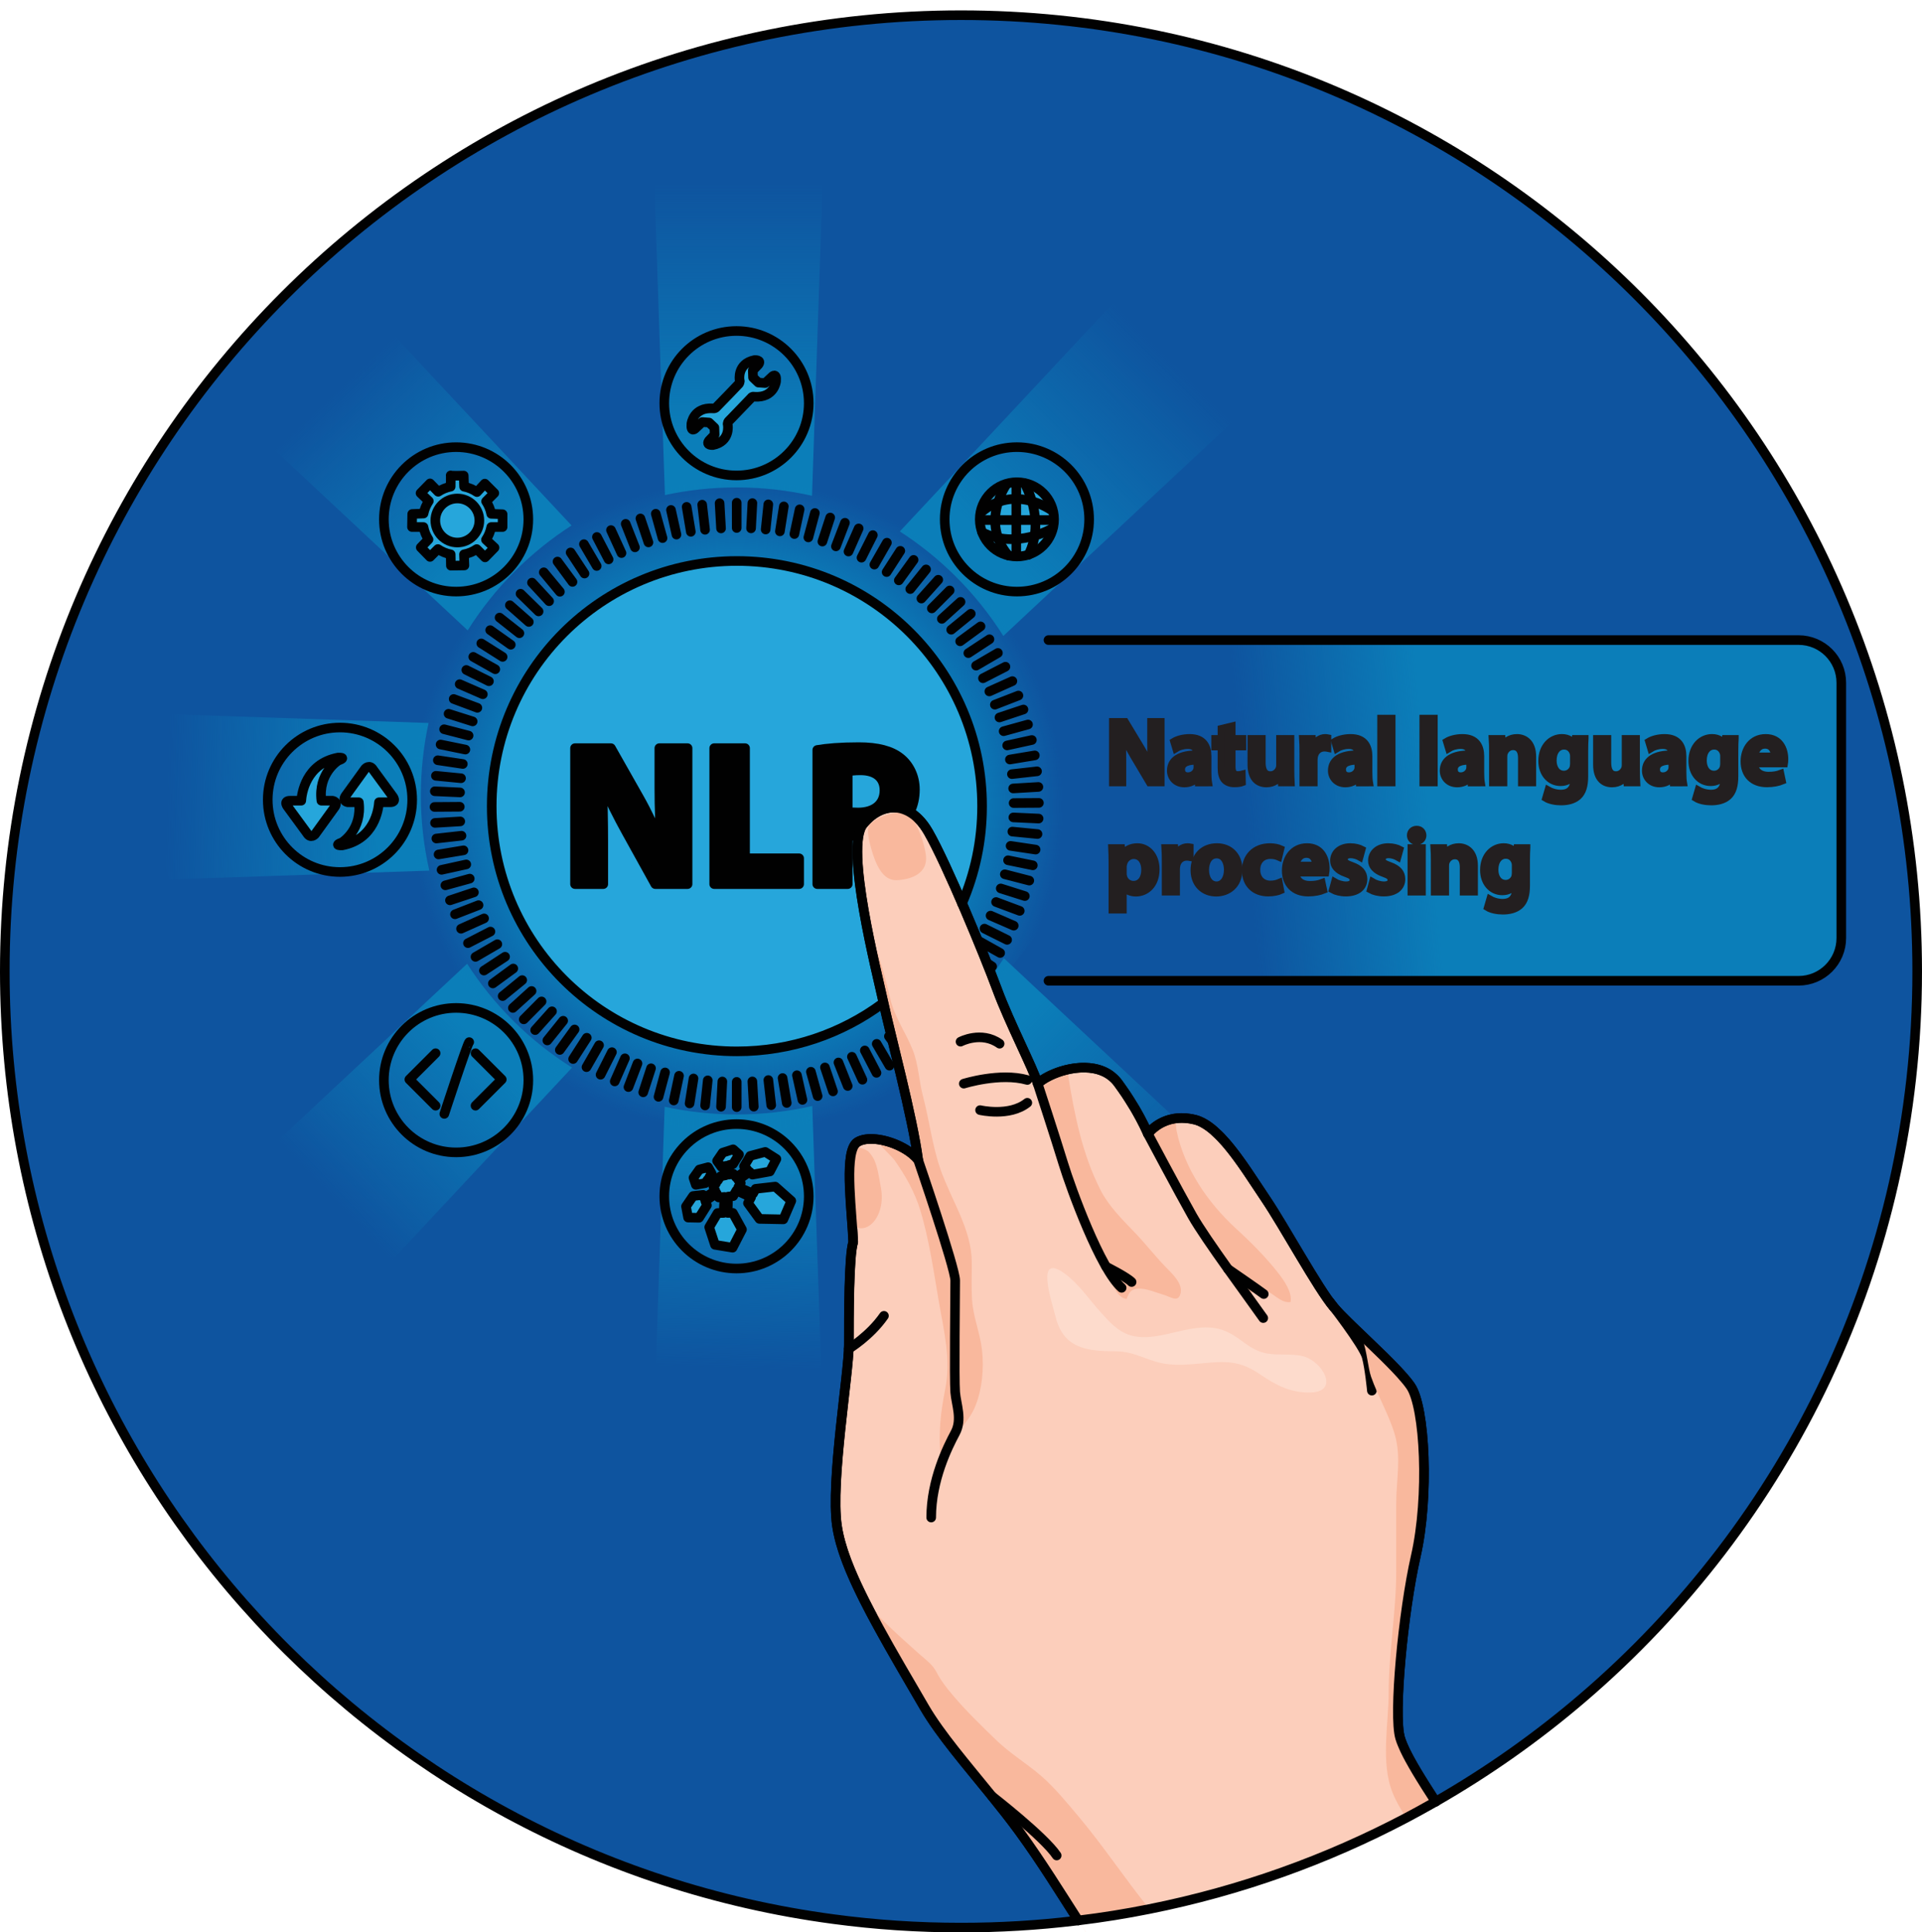 <?xml version="1.0" encoding="utf-8"?>
<!-- Generator: Adobe Illustrator 16.0.0, SVG Export Plug-In . SVG Version: 6.00 Build 0)  -->
<!DOCTYPE svg PUBLIC "-//W3C//DTD SVG 1.1//EN" "http://www.w3.org/Graphics/SVG/1.1/DTD/svg11.dtd">
<svg version="1.1" id="Layer_1" xmlns="http://www.w3.org/2000/svg" xmlns:xlink="http://www.w3.org/1999/xlink" x="0px" y="0px"
	 width="277.308px" height="278.761px" viewBox="0 0 277.308 278.761" enable-background="new 0 0 277.308 278.761"
	 xml:space="preserve">
<g>
	<path fill="#0E549F" d="M277.113,140.102c0,41.963-18.736,79.551-48.305,104.855c-6.554,5.609-13.639,10.615-21.168,14.933
		l-0.01,0.005c-0.121,0.068-0.238,0.138-0.361,0.202c-1.273,0.728-2.563,1.433-3.859,2.121
		c-11.493,6.059-23.943,10.544-37.07,13.164c-3.379,0.679-6.805,1.232-10.263,1.65c-0.003,0.004-0.003,0.004-0.003,0.004
		s0,0-0.006-0.004c-0.152,0.021-0.305,0.043-0.461,0.056c-5.396,0.645-10.887,0.976-16.455,0.976c-6.24,0-12.386-0.414-18.406-1.224
		C53.254,267.85,1.189,210.053,1.189,140.102c0-76.191,61.77-137.961,137.963-137.961C215.344,2.141,277.113,63.91,277.113,140.102z
		"/>
	<linearGradient id="SVGID_1_" gradientUnits="userSpaceOnUse" x1="107.87" y1="160.995" x2="106.859" y2="197.393">
		<stop  offset="0.155" style="stop-color:#0B7EB9"/>
		<stop  offset="1" style="stop-color:#0B7EB9;stop-opacity:0"/>
	</linearGradient>
	<path fill="url(#SVGID_1_)" d="M106.32,160.793c-3.578,0-7.064-0.387-10.424-1.115l-1.662,48.896h24.627l-1.664-49.004
		C113.697,160.364,110.059,160.793,106.32,160.793z"/>
	<linearGradient id="SVGID_2_" gradientUnits="userSpaceOnUse" x1="106.548" y1="70.142" x2="106.548" y2="26.31">
		<stop  offset="0.155" style="stop-color:#0B7EB9"/>
		<stop  offset="1" style="stop-color:#0B7EB9;stop-opacity:0"/>
	</linearGradient>
	<path fill="url(#SVGID_2_)" d="M106.32,70.324c3.725,0,7.35,0.418,10.837,1.204l1.704-50.177H94.234l1.703,50.079
		C99.283,70.707,102.756,70.324,106.32,70.324z"/>
	
		<linearGradient id="SVGID_3_" gradientUnits="userSpaceOnUse" x1="184.398" y1="181.761" x2="183.387" y2="218.159" gradientTransform="matrix(0.707 0.707 -0.707 0.707 73.07 -110.464)">
		<stop  offset="0.155" style="stop-color:#0B7EB9"/>
		<stop  offset="1" style="stop-color:#0B7EB9;stop-opacity:0"/>
	</linearGradient>
	<path fill="url(#SVGID_3_)" d="M73.982,147.207c-2.531-2.528-4.723-5.268-6.583-8.158L31.65,172.45l17.412,17.414l33.474-35.83
		C79.5,152.12,76.625,149.853,73.982,147.207z"/>
	
		<linearGradient id="SVGID_4_" gradientUnits="userSpaceOnUse" x1="183.074" y1="90.909" x2="183.074" y2="47.077" gradientTransform="matrix(0.707 0.707 -0.707 0.707 73.07 -110.464)">
		<stop  offset="0.155" style="stop-color:#0B7EB9"/>
		<stop  offset="1" style="stop-color:#0B7EB9;stop-opacity:0"/>
	</linearGradient>
	<path fill="url(#SVGID_4_)" d="M137.951,83.237c2.635,2.634,4.902,5.491,6.811,8.514l36.687-34.273l-17.414-17.414l-34.206,36.612
		C132.705,78.533,135.432,80.717,137.951,83.237z"/>
	
		<linearGradient id="SVGID_5_" gradientUnits="userSpaceOnUse" x1="253.002" y1="142.253" x2="251.991" y2="178.651" gradientTransform="matrix(0 1 -1 0 202.769 -136.718)">
		<stop  offset="0.155" style="stop-color:#0B7EB9"/>
		<stop  offset="1" style="stop-color:#0B7EB9;stop-opacity:0"/>
	</linearGradient>
	<path fill="url(#SVGID_5_)" d="M60.721,114.734c0-3.575,0.387-7.063,1.115-10.422l-48.898-1.663l-0.002,24.627l49.006-1.665
		C61.147,122.112,60.721,118.475,60.721,114.734z"/>
	
		<linearGradient id="SVGID_6_" gradientUnits="userSpaceOnUse" x1="273.769" y1="65.883" x2="272.758" y2="102.282" gradientTransform="matrix(-0.707 0.707 -0.707 -0.707 313.233 -63.648)">
		<stop  offset="0.155" style="stop-color:#0B7EB9"/>
		<stop  offset="1" style="stop-color:#0B7EB9;stop-opacity:0"/>
	</linearGradient>
	<path fill="url(#SVGID_6_)" d="M74.305,82.397c2.529-2.529,5.269-4.721,8.158-6.584l-33.4-35.75L31.648,57.478l35.828,33.474
		C69.392,87.915,71.66,85.041,74.305,82.397z"/>
	
		<linearGradient id="SVGID_7_" gradientUnits="userSpaceOnUse" x1="272.448" y1="-24.973" x2="272.448" y2="-68.804" gradientTransform="matrix(-0.707 0.707 -0.707 -0.707 313.233 -63.648)">
		<stop  offset="0.155" style="stop-color:#0B7EB9"/>
		<stop  offset="1" style="stop-color:#0B7EB9;stop-opacity:0"/>
	</linearGradient>
	<path fill="url(#SVGID_7_)" d="M138.273,146.367c-2.633,2.633-5.492,4.903-8.514,6.812l34.274,36.686l17.411-17.414l-36.609-34.206
		C142.979,141.12,140.793,143.848,138.273,146.367z"/>
	<linearGradient id="SVGID_8_" gradientUnits="userSpaceOnUse" x1="268.467" y1="111.375" x2="179.689" y2="119.208">
		<stop  offset="0.701" style="stop-color:#0B7EB9"/>
		<stop  offset="1" style="stop-color:#0B7EB9;stop-opacity:0"/>
	</linearGradient>
	<path fill="url(#SVGID_8_)" d="M151.275,92.35h108.223c3.404,0,6.167,2.762,6.167,6.168v36.82c0,3.407-2.763,6.169-6.167,6.169
		H151.275"/>
	<radialGradient id="SVGID_9_" cx="106.319" cy="116.315" r="47.063" gradientUnits="userSpaceOnUse">
		<stop  offset="0.701" style="stop-color:#0B7EB9"/>
		<stop  offset="1" style="stop-color:#0B7EB9;stop-opacity:0"/>
	</radialGradient>
	<path fill="url(#SVGID_9_)" d="M134.242,154.204c-7.811,5.767-17.469,9.174-27.922,9.174c-25.994,0-47.064-21.069-47.064-47.063
		c0-25.99,21.07-47.062,47.064-47.062c25.991,0,47.062,21.071,47.062,47.062c0,6.639-1.374,12.953-3.853,18.681"/>
	<path fill="#26A6DB" d="M127.309,144.795c-5.871,4.336-13.131,6.896-20.988,6.896c-19.539,0-35.376-15.838-35.376-35.377
		c0-19.535,15.837-35.374,35.376-35.374c19.537,0,35.375,15.839,35.375,35.374c0,4.989-1.033,9.737-2.895,14.042"/>
	<g>
		
			<path fill="#010101" stroke="#010101" stroke-width="1.385" stroke-linecap="round" stroke-linejoin="round" stroke-miterlimit="10" d="
			M82.965,127.561v-19.619h5.18l4.074,7.189c1.168,2.066,2.33,4.512,3.203,6.725h0.088c-0.291-2.591-0.379-5.239-0.379-8.18v-5.734
			h4.074v19.619h-4.656l-4.191-7.569c-1.164-2.096-2.444-4.627-3.404-6.925l-0.088,0.028c0.115,2.591,0.176,5.354,0.176,8.557v5.909
			H82.965z"/>
		
			<path fill="#010101" stroke="#010101" stroke-width="1.385" stroke-linecap="round" stroke-linejoin="round" stroke-miterlimit="10" d="
			M103.047,107.941h4.451v15.893h7.803v3.727h-12.254V107.941z"/>
		
			<path fill="#010101" stroke="#010101" stroke-width="1.385" stroke-linecap="round" stroke-linejoin="round" stroke-miterlimit="10" d="
			M123.826,120.632c-0.582,0-1.107-0.028-1.514-0.087v7.016h-4.396v-19.356c1.366-0.233,3.288-0.408,5.996-0.408
			c2.737,0,4.687,0.524,5.996,1.572c1.249,0.99,2.097,2.62,2.097,4.54c0,1.173-0.239,2.236-0.691,3.139 M122.313,117.11
			c0.377,0.087,0.844,0.117,1.484,0.117c2.357,0,3.813-1.193,3.813-3.203c0-1.804-1.25-2.88-3.463-2.88
			c-0.902,0-1.516,0.086-1.834,0.175V117.11z"/>
	</g>
	<path fill="#FCCEBB" d="M201.703,251.054c-0.979-3.313,0.43-18.196,2.26-26.217c1.949-8.539,1.355-21.542-0.754-24.556
		c-1.229-1.757-4.021-4.438-6.584-6.893c0-0.006-0.004-0.006-0.004-0.006c-1.835-1.749-3.545-3.376-4.484-4.478
		c-2.258-2.637-7.207-11.738-9.875-15.676c-2.799-4.134-6.516-10.483-10.17-11.376c-3.107-0.757-5.123,0.465-6.094,1.322
		c-0.021,0.018-0.044,0.04-0.064,0.062c-0.053,0.044-0.102,0.088-0.145,0.131l-0.006,0.004c-0.021,0.022-0.043,0.048-0.059,0.065
		c-0.045,0.034-0.08,0.073-0.113,0.109c0,0-0.006,0.008-0.011,0.008c-0.187,0.204-0.283,0.34-0.283,0.34s-1.356-3.316-4.294-7.307
		c-2.938-3.996-9.645-1.812-11.604,0.074c-0.678-2.261-4.064-8.74-5.875-13.637c-1.807-4.896-7.242-18.048-9.904-22.665
		c-2.402-4.162-5.982-4.392-8.613-1.993l-0.025,0.025c-0.062,0.054-0.128,0.113-0.188,0.179c-0.213,0.206-0.419,0.431-0.614,0.674
		c-2.655,3.277,2.033,21.396,2.968,25.771c0.896,4.199,3.959,15.592,4.892,21.882v0.004c0.044,0.261,0.079,0.514,0.11,0.758
		c-1.875-2.343-6.738-3.821-8.77-2.572l-0.018,0.013c-0.023,0.009-0.041,0.022-0.059,0.045c-1.922,1.405-0.686,9.914-0.529,14.383
		c-0.623,1.875-0.623,10.779-0.623,14.84c0,4.062-2.653,19.677-1.719,26.082c0.936,6.401,6.09,14.994,12.652,26.238
		c3.1,5.314,9.024,11.509,13.672,17.88c3.111,4.269,5.781,8.601,8.332,12.572c0.156-0.012,0.307-0.033,0.463-0.056l0.002,0.004
		c0.698,1.088,1.389,2.15,2.08,3.173c-0.684-1.027-1.375-2.085-2.076-3.177c3.461-0.418,6.885-0.969,10.264-1.649
		c13.125-2.62,25.576-7.107,37.07-13.165c1.297-0.688,2.585-1.394,3.859-2.119C204.587,256.794,202.35,253.256,201.703,251.054z"/>
	<path fill="#FDDBCC" d="M152.316,190.054c1.113,4.452,4.492,4.906,8.465,4.907c2.434,0,3.711,0.807,5.946,1.492
		c2.649,0.811,5.312,0.341,8.007,0.134c3.045-0.234,4.73,0.105,7.219,1.802c2.229,1.522,4.399,2.606,7.186,2.519
		c4.195-0.129,1.674-4.515-1.143-5.23c-1.664-0.421-3.492-0.085-5.188-0.395c-2.583-0.472-3.696-2.252-5.972-3.214
		c-4.477-1.895-9.303,1.84-13.707,0.599c-1.811-0.511-3.115-2.002-4.325-3.336c-1.685-1.863-3.116-4.049-5.161-5.558
		C149.297,180.565,151.73,187.707,152.316,190.054"/>
	<path fill="#F9B89D" d="M186.199,187.863c0.295-1.387-0.988-3.188-1.783-4.202c-1.82-2.323-3.979-4.475-6.144-6.463
		c-4.007-3.681-7.364-8.585-8.496-13.97c-0.132-0.623-0.128-1.232-0.081-1.834c-2.178,0.361-3.396,1.709-3.701,2.086
		c0.751,1.722,1.568,3.419,2.285,5.158c1.014,2.464,2.832,4.443,4.218,6.743c2.646,4.396,5.239,9.804,8.987,13.381
		c-0.965-1.217-1.586-3.303,0.818-2.687C183.629,186.416,184.775,188.087,186.199,187.863"/>
	<path fill="#F9B89D" d="M162.543,187.423c0.361-0.93,0.619-1.427,1.627-1.494c1.217-0.08,2.547,0.546,3.695,0.876
		c1.002,0.29,2.002,1.102,2.41,0.009c0.582-1.559-1.252-3.122-2.162-4.078c-1.561-1.634-2.949-3.43-4.521-5.049
		c-1.695-1.747-3.646-3.727-4.77-5.914c-2.647-5.158-3.788-10.876-4.701-16.56c-0.048-0.289-0.076-0.593-0.1-0.902
		c-1.846,0.42-3.484,1.256-4.301,2.039c-0.107-0.36-0.285-0.829-0.514-1.378c0.325,1.522,0.914,3.02,1.332,4.144
		c0.721,1.928,1.559,3.818,2.184,5.818c1.482,4.763,2.398,10.079,4.617,14.584c0.779,1.585,1.781,3.025,2.596,4.581
		C160.539,185.255,161.107,187.21,162.543,187.423"/>
	<path fill="#F9B89D" d="M136.371,200.461c-0.678,3.383-0.957,6.221-0.687,9.57c1.241-2.524,3.8-4.288,4.942-6.939
		c1.084-2.515,1.367-5.651,1.055-8.361c-0.281-2.437-1.286-4.721-1.436-7.227c-0.109-1.802-0.016-3.627-0.035-5.433
		c-0.051-4.807-2.979-8.929-4.526-13.39c-1.169-3.365-1.607-7.065-2.511-10.505c-0.588-2.236-0.656-4.597-1.479-6.675
		c-0.982-2.479-2.607-4.727-3.23-7.335c-0.689-2.876-1.408-5.731-2.512-8.479c-0.326-0.812-0.652-1.623-0.979-2.434
		c0.922,4.856,2.077,9.506,2.493,11.447c0.938,4.373,4.218,16.555,4.997,22.645c-1.281-1.602-3.961-2.8-6.178-2.997
		c0.82,1.107,2.424,2.53,2.83,3.115c1.558,2.229,2.852,4.505,3.646,7.104c1.338,4.372,1.953,8.972,2.734,13.463
		C136.229,192.238,137.225,196.201,136.371,200.461"/>
	
		<path fill="none" stroke="#010101" stroke-width="1.385" stroke-linecap="round" stroke-linejoin="round" stroke-miterlimit="10" d="
		M132.465,167.347c0,0,5.352,15.595,5.352,17.403s-0.149,14.313,0,16.121c0.15,1.809,1.055,3.916,0,5.877
		c-1.053,1.957-3.463,6.779-3.463,12.204"/>
	
		<path fill="none" stroke="#010101" stroke-width="1.385" stroke-linecap="round" stroke-linejoin="round" stroke-miterlimit="10" d="
		M149.721,156.35c0,0,2.563,7.834,3.689,11.527c1.129,3.689,5.34,15.22,8.42,17.934"/>
	
		<path fill="none" stroke="#010101" stroke-width="1.385" stroke-linecap="round" stroke-linejoin="round" stroke-miterlimit="10" d="
		M159.584,182.751c0,0,2.932,1.465,3.686,2.219"/>
	
		<path fill="none" stroke="#010101" stroke-width="1.385" stroke-linecap="round" stroke-linejoin="round" stroke-miterlimit="10" d="
		M165.615,163.582c0,0,4.444,8.362,6.402,11.825c1.959,3.467,8.137,11.754,10.246,14.767"/>
	
		<path fill="none" stroke="#010101" stroke-width="1.385" stroke-linecap="round" stroke-linejoin="round" stroke-miterlimit="10" d="
		M191.912,187.885c0,0,4.816,6.206,5.268,7.863c0.451,1.658,0.755,4.897,0.755,4.897"/>
	
		<path fill="none" stroke="#010101" stroke-width="1.385" stroke-linecap="round" stroke-linejoin="round" stroke-miterlimit="10" d="
		M177.183,183.097c0,0,4.479,3.085,5.157,3.611"/>
	
		<path fill="none" stroke="#010101" stroke-width="1.385" stroke-linecap="round" stroke-linejoin="round" stroke-miterlimit="10" d="
		M122.457,194.607c0,0,3.041-1.825,5.081-4.759"/>
	
		<path fill="none" stroke="#010101" stroke-width="1.385" stroke-linecap="round" stroke-linejoin="round" stroke-miterlimit="10" d="
		M139.057,156.35c0,0,5.23-1.647,9.167-0.531"/>
	
		<path fill="none" stroke="#010101" stroke-width="1.385" stroke-linecap="round" stroke-linejoin="round" stroke-miterlimit="10" d="
		M141.406,160.168c0,0,4.232,0.999,6.818-1.06"/>
	
		<path fill="none" stroke="#010101" stroke-width="1.385" stroke-linecap="round" stroke-linejoin="round" stroke-miterlimit="10" d="
		M138.586,150.294c0,0,2.996-1.589,5.641,0.293"/>
	
		<path fill="none" stroke="#010101" stroke-width="1.385" stroke-linecap="round" stroke-linejoin="round" stroke-miterlimit="10" d="
		M201.869,250.181c0,0-0.221,3.786,0.491,5.325"/>
	<g>
		<path fill="#231F20" stroke="#231F20" stroke-miterlimit="10" d="M160.514,112.947v-8.845h1.836l2.285,3.793
			c0.59,0.985,1.1,2.007,1.508,2.966h0.027c-0.105-1.182-0.145-2.323-0.145-3.675v-3.084h1.496v8.845h-1.668l-2.309-3.884
			c-0.564-0.972-1.156-2.061-1.588-3.059l-0.041,0.013c0.066,1.144,0.08,2.311,0.08,3.768v3.162H160.514z"/>
		<path fill="#231F20" stroke="#231F20" stroke-miterlimit="10" d="M172.917,112.947l-0.104-0.707h-0.039
			c-0.395,0.499-1.063,0.853-1.891,0.853c-1.285,0-2.009-0.932-2.009-1.902c0-1.614,1.431-2.428,3.794-2.415v-0.106
			c0-0.419-0.17-1.114-1.299-1.114c-0.629,0-1.287,0.196-1.719,0.472l-0.314-1.049c0.471-0.29,1.297-0.564,2.309-0.564
			c2.047,0,2.639,1.3,2.639,2.69v2.309c0,0.578,0.025,1.145,0.092,1.535H172.917z M172.707,109.825
			c-1.143-0.026-2.231,0.223-2.231,1.194c0,0.63,0.407,0.918,0.919,0.918c0.645,0,1.117-0.419,1.26-0.879
			c0.041-0.118,0.053-0.248,0.053-0.355V109.825z"/>
		<path fill="#231F20" stroke="#231F20" stroke-miterlimit="10" d="M177.764,104.732v1.824h1.534v1.207h-1.534v2.823
			c0,0.773,0.209,1.182,0.827,1.182c0.274,0,0.483-0.04,0.628-0.079l0.027,1.232c-0.238,0.093-0.655,0.16-1.169,0.16
			c-0.591,0-1.088-0.199-1.392-0.525c-0.342-0.368-0.5-0.946-0.5-1.787v-3.006h-0.916v-1.207h0.916v-1.443L177.764,104.732z"/>
		<path fill="#231F20" stroke="#231F20" stroke-miterlimit="10" d="M186.242,111.032c0,0.762,0.027,1.393,0.053,1.915h-1.418
			l-0.078-0.971h-0.027c-0.274,0.46-0.904,1.116-2.047,1.116c-1.168,0-2.23-0.694-2.23-2.782v-3.754h1.613v3.478
			c0,1.064,0.342,1.746,1.193,1.746c0.645,0,1.064-0.458,1.236-0.866c0.051-0.145,0.092-0.314,0.092-0.499v-3.858h1.613V111.032z"/>
		<path fill="#231F20" stroke="#231F20" stroke-miterlimit="10" d="M187.99,108.617c0-0.866-0.014-1.482-0.053-2.061h1.404
			l0.051,1.221h0.053c0.316-0.906,1.064-1.364,1.748-1.364c0.156,0,0.248,0.012,0.381,0.039v1.522
			c-0.133-0.027-0.275-0.053-0.474-0.053c-0.774,0-1.3,0.499-1.444,1.223c-0.025,0.142-0.053,0.313-0.053,0.496v3.307h-1.613
			V108.617z"/>
		<path fill="#231F20" stroke="#231F20" stroke-miterlimit="10" d="M196.143,112.947l-0.107-0.707h-0.037
			c-0.395,0.499-1.064,0.853-1.891,0.853c-1.287,0-2.01-0.932-2.01-1.902c0-1.614,1.432-2.428,3.795-2.415v-0.106
			c0-0.419-0.172-1.114-1.301-1.114c-0.629,0-1.285,0.196-1.719,0.472l-0.314-1.049c0.473-0.29,1.299-0.564,2.311-0.564
			c2.047,0,2.637,1.3,2.637,2.69v2.309c0,0.578,0.027,1.145,0.094,1.535H196.143z M195.932,109.825
			c-1.142-0.026-2.232,0.223-2.232,1.194c0,0.63,0.408,0.918,0.92,0.918c0.643,0,1.115-0.419,1.26-0.879
			c0.041-0.118,0.053-0.248,0.053-0.355V109.825z"/>
		<path fill="#231F20" stroke="#231F20" stroke-miterlimit="10" d="M199.214,103.63h1.628v9.317h-1.628V103.63z"/>
		<path fill="#231F20" stroke="#231F20" stroke-miterlimit="10" d="M205.303,103.63h1.629v9.317h-1.629V103.63z"/>
		<path fill="#231F20" stroke="#231F20" stroke-miterlimit="10" d="M212.275,112.947l-0.105-0.707h-0.039
			c-0.395,0.499-1.063,0.853-1.891,0.853c-1.285,0-2.008-0.932-2.008-1.902c0-1.614,1.43-2.428,3.793-2.415v-0.106
			c0-0.419-0.17-1.114-1.301-1.114c-0.627,0-1.285,0.196-1.717,0.472l-0.316-1.049c0.473-0.29,1.299-0.564,2.311-0.564
			c2.049,0,2.639,1.3,2.639,2.69v2.309c0,0.578,0.025,1.145,0.092,1.535H212.275z M212.064,109.825
			c-1.142-0.026-2.229,0.223-2.229,1.194c0,0.63,0.404,0.918,0.916,0.918c0.643,0,1.115-0.419,1.26-0.879
			c0.041-0.118,0.053-0.248,0.053-0.355V109.825z"/>
		<path fill="#231F20" stroke="#231F20" stroke-miterlimit="10" d="M215.347,108.459c0-0.734-0.013-1.352-0.052-1.902h1.418
			l0.078,0.958h0.041c0.275-0.499,0.971-1.102,2.033-1.102c1.115,0,2.271,0.722,2.271,2.743v3.791h-1.615v-3.608
			c0-0.918-0.342-1.614-1.221-1.614c-0.644,0-1.09,0.461-1.26,0.944c-0.051,0.145-0.066,0.344-0.066,0.526v3.752h-1.628V108.459z"/>
		<path fill="#231F20" stroke="#231F20" stroke-miterlimit="10" d="M228.697,106.557c-0.027,0.433-0.053,0.958-0.053,1.838v3.623
			c0,1.338-0.275,2.296-0.943,2.9c-0.67,0.591-1.588,0.774-2.469,0.774c-0.813,0-1.678-0.17-2.232-0.513l0.355-1.221
			c0.407,0.236,1.09,0.486,1.863,0.486c1.05,0,1.84-0.551,1.84-1.93v-0.552h-0.027c-0.367,0.565-1.025,0.946-1.865,0.946
			c-1.588,0-2.717-1.314-2.717-3.125c0-2.1,1.366-3.372,2.901-3.372c0.972,0,1.55,0.472,1.851,0.998h0.027l0.064-0.854H228.697z
			 M227.031,109.116c0-0.145-0.014-0.303-0.053-0.433c-0.17-0.592-0.631-1.037-1.313-1.037c-0.906,0-1.576,0.787-1.576,2.088
			c0,1.089,0.553,1.966,1.563,1.966c0.604,0,1.129-0.392,1.314-0.97c0.037-0.17,0.064-0.395,0.064-0.578V109.116z"/>
		<path fill="#231F20" stroke="#231F20" stroke-miterlimit="10" d="M236.104,111.032c0,0.762,0.025,1.393,0.051,1.915h-1.416
			l-0.078-0.971h-0.027c-0.277,0.46-0.908,1.116-2.049,1.116c-1.168,0-2.23-0.694-2.23-2.782v-3.754h1.615v3.478
			c0,1.064,0.34,1.746,1.193,1.746c0.645,0,1.063-0.458,1.234-0.866c0.051-0.145,0.092-0.314,0.092-0.499v-3.858h1.615V111.032z"/>
		<path fill="#231F20" stroke="#231F20" stroke-miterlimit="10" d="M241.445,112.947l-0.105-0.707h-0.039
			c-0.395,0.499-1.063,0.853-1.889,0.853c-1.287,0-2.01-0.932-2.01-1.902c0-1.614,1.432-2.428,3.794-2.415v-0.106
			c0-0.419-0.171-1.114-1.3-1.114c-0.631,0-1.285,0.196-1.721,0.472l-0.314-1.049c0.473-0.29,1.3-0.564,2.31-0.564
			c2.049,0,2.64,1.3,2.64,2.69v2.309c0,0.578,0.025,1.145,0.092,1.535H241.445z M241.234,109.825
			c-1.143-0.026-2.23,0.223-2.23,1.194c0,0.63,0.408,0.918,0.92,0.918c0.643,0,1.114-0.419,1.26-0.879
			c0.04-0.118,0.051-0.248,0.051-0.355V109.825z"/>
		<path fill="#231F20" stroke="#231F20" stroke-miterlimit="10" d="M250.359,106.557c-0.026,0.433-0.053,0.958-0.053,1.838v3.623
			c0,1.338-0.275,2.296-0.945,2.9c-0.67,0.591-1.589,0.774-2.467,0.774c-0.813,0-1.682-0.17-2.233-0.513l0.356-1.221
			c0.406,0.236,1.09,0.486,1.863,0.486c1.05,0,1.836-0.551,1.836-1.93v-0.552h-0.025c-0.367,0.565-1.023,0.946-1.863,0.946
			c-1.59,0-2.719-1.314-2.719-3.125c0-2.1,1.367-3.372,2.902-3.372c0.973,0,1.549,0.472,1.85,0.998h0.027l0.066-0.854H250.359z
			 M248.691,109.116c0-0.145-0.012-0.303-0.053-0.433c-0.17-0.592-0.631-1.037-1.311-1.037c-0.908,0-1.576,0.787-1.576,2.088
			c0,1.089,0.553,1.966,1.561,1.966c0.604,0,1.129-0.392,1.314-0.97c0.04-0.17,0.064-0.395,0.064-0.578V109.116z"/>
		<path fill="#231F20" stroke="#231F20" stroke-miterlimit="10" d="M253.182,110.206c0.039,1.154,0.945,1.652,1.971,1.652
			c0.746,0,1.285-0.104,1.771-0.288l0.235,1.116c-0.55,0.224-1.313,0.396-2.229,0.396c-2.074,0-3.295-1.273-3.295-3.23
			c0-1.772,1.076-3.438,3.123-3.438c2.072,0,2.756,1.705,2.756,3.11c0,0.302-0.025,0.537-0.051,0.683H253.182z M255.992,109.077
			c0.012-0.591-0.25-1.563-1.326-1.563c-0.996,0-1.42,0.906-1.484,1.563H255.992z"/>
		<path fill="#231F20" stroke="#231F20" stroke-miterlimit="10" d="M160.447,124.437c0-0.84-0.025-1.521-0.053-2.126h1.416
			l0.08,0.983h0.025c0.473-0.722,1.223-1.127,2.191-1.127c1.473,0,2.693,1.259,2.693,3.255c0,2.31-1.457,3.426-2.914,3.426
			c-0.801,0-1.473-0.342-1.799-0.853h-0.027v3.307h-1.613V124.437z M162.061,126.025c0,0.158,0.014,0.301,0.055,0.447
			c0.156,0.654,0.732,1.127,1.416,1.127c1.025,0,1.629-0.853,1.629-2.113c0-1.127-0.552-2.048-1.59-2.048
			c-0.67,0-1.285,0.486-1.443,1.195c-0.039,0.131-0.066,0.275-0.066,0.406V126.025z"/>
		<path fill="#231F20" stroke="#231F20" stroke-miterlimit="10" d="M168.127,124.372c0-0.866-0.014-1.484-0.053-2.062h1.404
			l0.053,1.22h0.051c0.317-0.904,1.064-1.363,1.747-1.363c0.157,0,0.249,0.013,0.382,0.037v1.522
			c-0.133-0.024-0.277-0.052-0.473-0.052c-0.775,0-1.299,0.499-1.445,1.221c-0.025,0.145-0.052,0.316-0.052,0.499v3.309h-1.614
			V124.372z"/>
		<path fill="#231F20" stroke="#231F20" stroke-miterlimit="10" d="M178.76,125.447c0,2.35-1.654,3.4-3.283,3.4
			c-1.811,0-3.201-1.248-3.201-3.295c0-2.101,1.377-3.386,3.307-3.386C177.486,122.167,178.76,123.506,178.76,125.447z
			 M173.941,125.514c0,1.233,0.604,2.165,1.588,2.165c0.92,0,1.563-0.906,1.563-2.192c0-0.997-0.445-2.139-1.547-2.139
			C174.402,123.348,173.941,124.451,173.941,125.514z"/>
		<path fill="#231F20" stroke="#231F20" stroke-miterlimit="10" d="M184.785,128.506c-0.341,0.157-1.01,0.328-1.811,0.328
			c-1.996,0-3.295-1.273-3.295-3.254c0-1.918,1.313-3.413,3.555-3.413c0.594,0,1.196,0.131,1.564,0.301l-0.288,1.207
			c-0.263-0.118-0.644-0.249-1.222-0.249c-1.234,0-1.971,0.905-1.957,2.075c0,1.311,0.854,2.06,1.957,2.06
			c0.563,0,0.959-0.119,1.273-0.249L184.785,128.506z"/>
		<path fill="#231F20" stroke="#231F20" stroke-miterlimit="10" d="M187.006,125.959c0.039,1.156,0.943,1.655,1.967,1.655
			c0.748,0,1.287-0.106,1.772-0.29l0.237,1.116c-0.551,0.223-1.314,0.394-2.232,0.394c-2.074,0-3.295-1.273-3.295-3.229
			c0-1.771,1.078-3.438,3.125-3.438c2.074,0,2.756,1.705,2.756,3.109c0,0.304-0.027,0.539-0.051,0.683H187.006z M189.814,124.831
			c0.012-0.591-0.248-1.563-1.326-1.563c-0.998,0-1.418,0.905-1.482,1.563H189.814z"/>
		<path fill="#231F20" stroke="#231F20" stroke-miterlimit="10" d="M192.557,127.22c0.367,0.222,1.063,0.459,1.641,0.459
			c0.711,0,1.023-0.288,1.023-0.709c0-0.433-0.26-0.655-1.049-0.931c-1.248-0.435-1.771-1.116-1.758-1.865
			c0-1.129,0.93-2.007,2.414-2.007c0.709,0,1.326,0.185,1.693,0.379l-0.314,1.144c-0.275-0.159-0.789-0.368-1.354-0.368
			c-0.576,0-0.891,0.275-0.891,0.67c0,0.405,0.303,0.603,1.115,0.891c1.155,0.422,1.693,1.013,1.707,1.957
			c0,1.156-0.906,1.995-2.6,1.995c-0.775,0-1.471-0.185-1.943-0.446L192.557,127.22z"/>
		<path fill="#231F20" stroke="#231F20" stroke-miterlimit="10" d="M198.031,127.22c0.367,0.222,1.063,0.459,1.643,0.459
			c0.708,0,1.021-0.288,1.021-0.709c0-0.433-0.262-0.655-1.049-0.931c-1.248-0.435-1.771-1.116-1.758-1.865
			c0-1.129,0.932-2.007,2.414-2.007c0.709,0,1.326,0.185,1.693,0.379l-0.316,1.144c-0.275-0.159-0.785-0.368-1.352-0.368
			c-0.576,0-0.892,0.275-0.892,0.67c0,0.405,0.302,0.603,1.116,0.891c1.156,0.422,1.693,1.013,1.706,1.957
			c0,1.156-0.905,1.995-2.599,1.995c-0.775,0-1.471-0.185-1.943-0.446L198.031,127.22z"/>
		<path fill="#231F20" stroke="#231F20" stroke-miterlimit="10" d="M205.303,120.524c0,0.486-0.354,0.868-0.916,0.868
			c-0.539,0-0.894-0.382-0.894-0.868c0-0.497,0.366-0.878,0.905-0.878C204.949,119.646,205.291,120.027,205.303,120.524z
			 M203.584,128.703v-6.393h1.63v6.393H203.584z"/>
		<path fill="#231F20" stroke="#231F20" stroke-miterlimit="10" d="M206.945,124.214c0-0.734-0.014-1.353-0.051-1.903h1.418
			l0.076,0.958h0.041c0.276-0.498,0.971-1.102,2.033-1.102c1.115,0,2.271,0.721,2.271,2.742v3.794h-1.613v-3.609
			c0-0.92-0.342-1.614-1.221-1.614c-0.646,0-1.09,0.459-1.26,0.944c-0.053,0.145-0.066,0.341-0.066,0.526v3.753h-1.629V124.214z"/>
		<path fill="#231F20" stroke="#231F20" stroke-miterlimit="10" d="M220.297,122.311c-0.027,0.433-0.053,0.958-0.053,1.837v3.625
			c0,1.337-0.275,2.296-0.945,2.898c-0.67,0.591-1.59,0.774-2.467,0.774c-0.814,0-1.682-0.17-2.232-0.51l0.355-1.223
			c0.406,0.236,1.088,0.486,1.862,0.486c1.052,0,1.839-0.55,1.839-1.93v-0.552h-0.027c-0.369,0.564-1.023,0.945-1.863,0.945
			c-1.588,0-2.717-1.313-2.717-3.124c0-2.101,1.364-3.372,2.901-3.372c0.97,0,1.548,0.473,1.851,0.996h0.025l0.065-0.853H220.297z
			 M218.629,124.871c0-0.146-0.013-0.303-0.053-0.435c-0.17-0.59-0.631-1.038-1.313-1.038c-0.906,0-1.576,0.789-1.576,2.088
			c0,1.09,0.554,1.97,1.564,1.97c0.604,0,1.127-0.395,1.313-0.972c0.039-0.17,0.064-0.394,0.064-0.578V124.871z"/>
	</g>
	<g>
		
			<line fill="none" stroke="#010101" stroke-width="1.385" stroke-linecap="round" stroke-linejoin="round" stroke-miterlimit="10" x1="106.293" y1="72.531" x2="106.293" y2="76.178"/>
		
			<line fill="none" stroke="#010101" stroke-width="1.385" stroke-linecap="round" stroke-linejoin="round" stroke-miterlimit="10" x1="106.293" y1="156.091" x2="106.293" y2="159.738"/>
	</g>
	<g>
		
			<line fill="none" stroke="#010101" stroke-width="1.385" stroke-linecap="round" stroke-linejoin="round" stroke-miterlimit="10" x1="108.555" y1="72.589" x2="108.365" y2="76.233"/>
		
			<line fill="none" stroke="#010101" stroke-width="1.385" stroke-linecap="round" stroke-linejoin="round" stroke-miterlimit="10" x1="104.221" y1="156.036" x2="104.031" y2="159.68"/>
	</g>
	<g>
		
			<line fill="none" stroke="#010101" stroke-width="1.385" stroke-linecap="round" stroke-linejoin="round" stroke-miterlimit="10" x1="110.852" y1="72.77" x2="110.469" y2="76.397"/>
		
			<line fill="none" stroke="#010101" stroke-width="1.385" stroke-linecap="round" stroke-linejoin="round" stroke-miterlimit="10" x1="102.116" y1="155.872" x2="101.734" y2="159.499"/>
	</g>
	<g>
		
			<line fill="none" stroke="#010101" stroke-width="1.385" stroke-linecap="round" stroke-linejoin="round" stroke-miterlimit="10" x1="113.092" y1="73.063" x2="112.524" y2="76.668"/>
		
			<line fill="none" stroke="#010101" stroke-width="1.385" stroke-linecap="round" stroke-linejoin="round" stroke-miterlimit="10" x1="100.063" y1="155.602" x2="99.494" y2="159.204"/>
	</g>
	<g>
		
			<line fill="none" stroke="#010101" stroke-width="1.385" stroke-linecap="round" stroke-linejoin="round" stroke-miterlimit="10" x1="115.375" y1="73.486" x2="114.613" y2="77.054"/>
		
			<line fill="none" stroke="#010101" stroke-width="1.385" stroke-linecap="round" stroke-linejoin="round" stroke-miterlimit="10" x1="97.971" y1="155.213" x2="97.211" y2="158.781"/>
	</g>
	<g>
		
			<line fill="none" stroke="#010101" stroke-width="1.385" stroke-linecap="round" stroke-linejoin="round" stroke-miterlimit="10" x1="117.574" y1="74.016" x2="116.63" y2="77.539"/>
		
			<line fill="none" stroke="#010101" stroke-width="1.385" stroke-linecap="round" stroke-linejoin="round" stroke-miterlimit="10" x1="95.957" y1="154.73" x2="95.012" y2="158.253"/>
	</g>
	<g>
		
			<line fill="none" stroke="#010101" stroke-width="1.385" stroke-linecap="round" stroke-linejoin="round" stroke-miterlimit="10" x1="119.783" y1="74.669" x2="118.653" y2="78.139"/>
		
			<line fill="none" stroke="#010101" stroke-width="1.385" stroke-linecap="round" stroke-linejoin="round" stroke-miterlimit="10" x1="93.932" y1="154.13" x2="92.803" y2="157.602"/>
	</g>
	<g>
		
			<line fill="none" stroke="#010101" stroke-width="1.385" stroke-linecap="round" stroke-linejoin="round" stroke-miterlimit="10" x1="121.914" y1="75.424" x2="120.608" y2="78.831"/>
		
			<line fill="none" stroke="#010101" stroke-width="1.385" stroke-linecap="round" stroke-linejoin="round" stroke-miterlimit="10" x1="91.979" y1="153.438" x2="90.672" y2="156.845"/>
	</g>
	<g>
		
			<line fill="none" stroke="#010101" stroke-width="1.385" stroke-linecap="round" stroke-linejoin="round" stroke-miterlimit="10" x1="123.893" y1="76.24" x2="122.42" y2="79.577"/>
		
			<line fill="none" stroke="#010101" stroke-width="1.385" stroke-linecap="round" stroke-linejoin="round" stroke-miterlimit="10" x1="90.164" y1="152.691" x2="88.693" y2="156.028"/>
	</g>
	<g>
		
			<line fill="none" stroke="#010101" stroke-width="1.385" stroke-linecap="round" stroke-linejoin="round" stroke-miterlimit="10" x1="125.938" y1="77.206" x2="124.295" y2="80.462"/>
		
			<line fill="none" stroke="#010101" stroke-width="1.385" stroke-linecap="round" stroke-linejoin="round" stroke-miterlimit="10" x1="88.291" y1="151.806" x2="86.648" y2="155.062"/>
	</g>
	<g>
		
			<line fill="none" stroke="#010101" stroke-width="1.385" stroke-linecap="round" stroke-linejoin="round" stroke-miterlimit="10" x1="127.967" y1="78.299" x2="126.153" y2="81.464"/>
		
			<line fill="none" stroke="#010101" stroke-width="1.385" stroke-linecap="round" stroke-linejoin="round" stroke-miterlimit="10" x1="86.434" y1="150.804" x2="84.619" y2="153.97"/>
	</g>
	<g>
		
			<line fill="none" stroke="#010101" stroke-width="1.385" stroke-linecap="round" stroke-linejoin="round" stroke-miterlimit="10" x1="129.898" y1="79.475" x2="127.924" y2="82.54"/>
		
			<line fill="none" stroke="#010101" stroke-width="1.385" stroke-linecap="round" stroke-linejoin="round" stroke-miterlimit="10" x1="84.662" y1="149.729" x2="82.688" y2="152.796"/>
	</g>
	<g>
		
			<line fill="none" stroke="#010101" stroke-width="1.385" stroke-linecap="round" stroke-linejoin="round" stroke-miterlimit="10" x1="131.816" y1="80.78" x2="129.68" y2="83.739"/>
		
			<line fill="none" stroke="#010101" stroke-width="1.385" stroke-linecap="round" stroke-linejoin="round" stroke-miterlimit="10" x1="82.905" y1="148.53" x2="80.77" y2="151.488"/>
	</g>
	<g>
		
			<line fill="none" stroke="#010101" stroke-width="1.385" stroke-linecap="round" stroke-linejoin="round" stroke-miterlimit="10" x1="133.613" y1="82.152" x2="131.33" y2="84.993"/>
		
			<line fill="none" stroke="#010101" stroke-width="1.385" stroke-linecap="round" stroke-linejoin="round" stroke-miterlimit="10" x1="81.256" y1="147.274" x2="78.971" y2="150.117"/>
	</g>
	<g>
		
			<line fill="none" stroke="#010101" stroke-width="1.385" stroke-linecap="round" stroke-linejoin="round" stroke-miterlimit="10" x1="135.371" y1="83.645" x2="132.939" y2="86.359"/>
		
			<line fill="none" stroke="#010101" stroke-width="1.385" stroke-linecap="round" stroke-linejoin="round" stroke-miterlimit="10" x1="79.646" y1="145.908" x2="77.214" y2="148.626"/>
	</g>
	<g>
		
			<line fill="none" stroke="#010101" stroke-width="1.385" stroke-linecap="round" stroke-linejoin="round" stroke-miterlimit="10" x1="137.018" y1="85.193" x2="134.445" y2="87.782"/>
		
			<line fill="none" stroke="#010101" stroke-width="1.385" stroke-linecap="round" stroke-linejoin="round" stroke-miterlimit="10" x1="78.139" y1="144.486" x2="75.568" y2="147.075"/>
	</g>
	<g>
		
			<line fill="none" stroke="#010101" stroke-width="1.385" stroke-linecap="round" stroke-linejoin="round" stroke-miterlimit="10" x1="138.59" y1="86.839" x2="135.889" y2="89.291"/>
		
			<line fill="none" stroke="#010101" stroke-width="1.385" stroke-linecap="round" stroke-linejoin="round" stroke-miterlimit="10" x1="76.697" y1="142.979" x2="73.996" y2="145.43"/>
	</g>
	<g>
		
			<line fill="none" stroke="#010101" stroke-width="1.385" stroke-linecap="round" stroke-linejoin="round" stroke-miterlimit="10" x1="140.066" y1="88.554" x2="137.24" y2="90.86"/>
		
			<line fill="none" stroke="#010101" stroke-width="1.385" stroke-linecap="round" stroke-linejoin="round" stroke-miterlimit="10" x1="75.346" y1="141.408" x2="72.521" y2="143.716"/>
	</g>
	<g>
		
			<line fill="none" stroke="#010101" stroke-width="1.385" stroke-linecap="round" stroke-linejoin="round" stroke-miterlimit="10" x1="141.475" y1="90.374" x2="138.532" y2="92.53"/>
		
			<line fill="none" stroke="#010101" stroke-width="1.385" stroke-linecap="round" stroke-linejoin="round" stroke-miterlimit="10" x1="74.055" y1="139.738" x2="71.111" y2="141.895"/>
	</g>
	<g>
		
			<line fill="none" stroke="#010101" stroke-width="1.385" stroke-linecap="round" stroke-linejoin="round" stroke-miterlimit="10" x1="142.762" y1="92.233" x2="139.711" y2="94.234"/>
		
			<line fill="none" stroke="#010101" stroke-width="1.385" stroke-linecap="round" stroke-linejoin="round" stroke-miterlimit="10" x1="72.875" y1="138.036" x2="69.822" y2="140.034"/>
	</g>
	<g>
		
			<line fill="none" stroke="#010101" stroke-width="1.385" stroke-linecap="round" stroke-linejoin="round" stroke-miterlimit="10" x1="143.982" y1="94.207" x2="140.83" y2="96.043"/>
		
			<line fill="none" stroke="#010101" stroke-width="1.385" stroke-linecap="round" stroke-linejoin="round" stroke-miterlimit="10" x1="71.756" y1="136.227" x2="68.602" y2="138.061"/>
	</g>
	<g>
		
			<line fill="none" stroke="#010101" stroke-width="1.385" stroke-linecap="round" stroke-linejoin="round" stroke-miterlimit="10" x1="145.068" y1="96.192" x2="141.826" y2="97.86"/>
		
			<line fill="none" stroke="#010101" stroke-width="1.385" stroke-linecap="round" stroke-linejoin="round" stroke-miterlimit="10" x1="70.76" y1="134.407" x2="67.518" y2="136.077"/>
	</g>
	<g>
		
			<line fill="none" stroke="#010101" stroke-width="1.385" stroke-linecap="round" stroke-linejoin="round" stroke-miterlimit="10" x1="146.069" y1="98.269" x2="142.742" y2="99.763"/>
		
			<line fill="none" stroke="#010101" stroke-width="1.385" stroke-linecap="round" stroke-linejoin="round" stroke-miterlimit="10" x1="69.846" y1="132.506" x2="66.518" y2="134.001"/>
	</g>
	<g>
		
			<line fill="none" stroke="#010101" stroke-width="1.385" stroke-linecap="round" stroke-linejoin="round" stroke-miterlimit="10" x1="146.941" y1="100.354" x2="143.539" y2="101.675"/>
		
			<line fill="none" stroke="#010101" stroke-width="1.385" stroke-linecap="round" stroke-linejoin="round" stroke-miterlimit="10" x1="69.047" y1="130.594" x2="65.645" y2="131.915"/>
	</g>
	<g>
		
			<line fill="none" stroke="#010101" stroke-width="1.385" stroke-linecap="round" stroke-linejoin="round" stroke-miterlimit="10" x1="147.666" y1="102.367" x2="144.203" y2="103.519"/>
		
			<line fill="none" stroke="#010101" stroke-width="1.385" stroke-linecap="round" stroke-linejoin="round" stroke-miterlimit="10" x1="68.379" y1="128.75" x2="64.92" y2="129.901"/>
	</g>
	<g>
		
			<line fill="none" stroke="#010101" stroke-width="1.385" stroke-linecap="round" stroke-linejoin="round" stroke-miterlimit="10" x1="148.324" y1="104.53" x2="144.808" y2="105.502"/>
		
			<line fill="none" stroke="#010101" stroke-width="1.385" stroke-linecap="round" stroke-linejoin="round" stroke-miterlimit="10" x1="67.775" y1="126.768" x2="64.26" y2="127.736"/>
	</g>
	<g>
		
			<line fill="none" stroke="#010101" stroke-width="1.385" stroke-linecap="round" stroke-linejoin="round" stroke-miterlimit="10" x1="148.879" y1="106.769" x2="145.315" y2="107.552"/>
		
			<line fill="none" stroke="#010101" stroke-width="1.385" stroke-linecap="round" stroke-linejoin="round" stroke-miterlimit="10" x1="67.271" y1="124.717" x2="63.707" y2="125.501"/>
	</g>
	<g>
		
			<line fill="none" stroke="#010101" stroke-width="1.385" stroke-linecap="round" stroke-linejoin="round" stroke-miterlimit="10" x1="149.305" y1="108.987" x2="145.709" y2="109.584"/>
		
			<line fill="none" stroke="#010101" stroke-width="1.385" stroke-linecap="round" stroke-linejoin="round" stroke-miterlimit="10" x1="66.877" y1="122.684" x2="63.277" y2="123.281"/>
	</g>
	<g>
		
			<line fill="none" stroke="#010101" stroke-width="1.385" stroke-linecap="round" stroke-linejoin="round" stroke-miterlimit="10" x1="149.625" y1="111.286" x2="146" y2="111.691"/>
		
			<line fill="none" stroke="#010101" stroke-width="1.385" stroke-linecap="round" stroke-linejoin="round" stroke-miterlimit="10" x1="66.586" y1="120.576" x2="62.959" y2="120.982"/>
	</g>
	<g>
		
			<line fill="none" stroke="#010101" stroke-width="1.385" stroke-linecap="round" stroke-linejoin="round" stroke-miterlimit="10" x1="149.82" y1="113.54" x2="146.18" y2="113.756"/>
		
			<line fill="none" stroke="#010101" stroke-width="1.385" stroke-linecap="round" stroke-linejoin="round" stroke-miterlimit="10" x1="66.406" y1="118.513" x2="62.766" y2="118.729"/>
	</g>
	<g>
		
			<line fill="none" stroke="#010101" stroke-width="1.385" stroke-linecap="round" stroke-linejoin="round" stroke-miterlimit="10" x1="149.896" y1="115.843" x2="146.248" y2="115.866"/>
		
			<line fill="none" stroke="#010101" stroke-width="1.385" stroke-linecap="round" stroke-linejoin="round" stroke-miterlimit="10" x1="66.338" y1="116.401" x2="62.689" y2="116.427"/>
	</g>
	<g>
		
			<line fill="none" stroke="#010101" stroke-width="1.385" stroke-linecap="round" stroke-linejoin="round" stroke-miterlimit="10" x1="149.852" y1="118.104" x2="146.207" y2="117.937"/>
		
			<line fill="none" stroke="#010101" stroke-width="1.385" stroke-linecap="round" stroke-linejoin="round" stroke-miterlimit="10" x1="66.377" y1="114.33" x2="62.734" y2="114.165"/>
	</g>
	<g>
		
			<line fill="none" stroke="#010101" stroke-width="1.385" stroke-linecap="round" stroke-linejoin="round" stroke-miterlimit="10" x1="149.693" y1="120.336" x2="146.063" y2="119.984"/>
		
			<line fill="none" stroke="#010101" stroke-width="1.385" stroke-linecap="round" stroke-linejoin="round" stroke-miterlimit="10" x1="66.521" y1="112.284" x2="62.893" y2="111.932"/>
	</g>
	<g>
		
			<line fill="none" stroke="#010101" stroke-width="1.385" stroke-linecap="round" stroke-linejoin="round" stroke-miterlimit="10" x1="149.418" y1="122.58" x2="145.809" y2="122.041"/>
		
			<line fill="none" stroke="#010101" stroke-width="1.385" stroke-linecap="round" stroke-linejoin="round" stroke-miterlimit="10" x1="66.776" y1="110.227" x2="63.17" y2="109.688"/>
	</g>
	<g>
		
			<line fill="none" stroke="#010101" stroke-width="1.385" stroke-linecap="round" stroke-linejoin="round" stroke-miterlimit="10" x1="149.016" y1="124.85" x2="145.443" y2="124.12"/>
		
			<line fill="none" stroke="#010101" stroke-width="1.385" stroke-linecap="round" stroke-linejoin="round" stroke-miterlimit="10" x1="67.144" y1="108.148" x2="63.568" y2="107.419"/>
	</g>
	<g>
		
			<line fill="none" stroke="#010101" stroke-width="1.385" stroke-linecap="round" stroke-linejoin="round" stroke-miterlimit="10" x1="148.508" y1="127.054" x2="144.975" y2="126.14"/>
		
			<line fill="none" stroke="#010101" stroke-width="1.385" stroke-linecap="round" stroke-linejoin="round" stroke-miterlimit="10" x1="67.609" y1="106.129" x2="64.078" y2="105.215"/>
	</g>
	<g>
		
			<line fill="none" stroke="#010101" stroke-width="1.385" stroke-linecap="round" stroke-linejoin="round" stroke-miterlimit="10" x1="147.867" y1="129.284" x2="144.388" y2="128.184"/>
		
			<line fill="none" stroke="#010101" stroke-width="1.385" stroke-linecap="round" stroke-linejoin="round" stroke-miterlimit="10" x1="68.197" y1="104.085" x2="64.721" y2="102.985"/>
	</g>
	<g>
		
			<line fill="none" stroke="#010101" stroke-width="1.385" stroke-linecap="round" stroke-linejoin="round" stroke-miterlimit="10" x1="147.13" y1="131.421" x2="143.713" y2="130.143"/>
		
			<line fill="none" stroke="#010101" stroke-width="1.385" stroke-linecap="round" stroke-linejoin="round" stroke-miterlimit="10" x1="68.874" y1="102.126" x2="65.457" y2="100.849"/>
	</g>
	<g>
		
			<line fill="none" stroke="#010101" stroke-width="1.385" stroke-linecap="round" stroke-linejoin="round" stroke-miterlimit="10" x1="146.264" y1="133.556" x2="142.92" y2="132.102"/>
		
			<line fill="none" stroke="#010101" stroke-width="1.385" stroke-linecap="round" stroke-linejoin="round" stroke-miterlimit="10" x1="69.665" y1="100.169" x2="66.322" y2="98.711"/>
	</g>
	<g>
		
			<line fill="none" stroke="#010101" stroke-width="1.385" stroke-linecap="round" stroke-linejoin="round" stroke-miterlimit="10" x1="145.309" y1="135.605" x2="142.043" y2="133.979"/>
		
			<line fill="none" stroke="#010101" stroke-width="1.385" stroke-linecap="round" stroke-linejoin="round" stroke-miterlimit="10" x1="70.545" y1="98.291" x2="67.279" y2="96.663"/>
	</g>
	<g>
		
			<line fill="none" stroke="#010101" stroke-width="1.385" stroke-linecap="round" stroke-linejoin="round" stroke-miterlimit="10" x1="144.305" y1="137.497" x2="141.125" y2="135.71"/>
		
			<line fill="none" stroke="#010101" stroke-width="1.385" stroke-linecap="round" stroke-linejoin="round" stroke-miterlimit="10" x1="71.461" y1="96.561" x2="68.281" y2="94.772"/>
	</g>
	<g>
		
			<line fill="none" stroke="#010101" stroke-width="1.385" stroke-linecap="round" stroke-linejoin="round" stroke-miterlimit="10" x1="143.146" y1="139.439" x2="142.432" y2="138.964"/>
		
			<line fill="none" stroke="#010101" stroke-width="1.385" stroke-linecap="round" stroke-linejoin="round" stroke-miterlimit="10" x1="72.521" y1="94.778" x2="69.439" y2="92.83"/>
	</g>
	<g>
		
			<line fill="none" stroke="#010101" stroke-width="1.385" stroke-linecap="round" stroke-linejoin="round" stroke-miterlimit="10" x1="73.697" y1="93.025" x2="70.723" y2="90.915"/>
	</g>
	<g>
		
			<line fill="none" stroke="#010101" stroke-width="1.385" stroke-linecap="round" stroke-linejoin="round" stroke-miterlimit="10" x1="74.939" y1="91.366" x2="72.076" y2="89.104"/>
	</g>
	<g>
		
			<line fill="none" stroke="#010101" stroke-width="1.385" stroke-linecap="round" stroke-linejoin="round" stroke-miterlimit="10" x1="76.301" y1="89.735" x2="73.564" y2="87.323"/>
	</g>
	<g>
		
			<line fill="none" stroke="#010101" stroke-width="1.385" stroke-linecap="round" stroke-linejoin="round" stroke-miterlimit="10" x1="77.711" y1="88.215" x2="75.103" y2="85.665"/>
	</g>
	<g>
		
			<line fill="none" stroke="#010101" stroke-width="1.385" stroke-linecap="round" stroke-linejoin="round" stroke-miterlimit="10" x1="79.227" y1="86.742" x2="76.754" y2="84.061"/>
	</g>
	<g>
		
			<line fill="none" stroke="#010101" stroke-width="1.385" stroke-linecap="round" stroke-linejoin="round" stroke-miterlimit="10" x1="80.785" y1="85.38" x2="78.457" y2="82.571"/>
	</g>
	<g>
		
			<line fill="none" stroke="#010101" stroke-width="1.385" stroke-linecap="round" stroke-linejoin="round" stroke-miterlimit="10" x1="82.601" y1="83.959" x2="80.438" y2="81.022"/>
	</g>
	<g>
		
			<line fill="none" stroke="#010101" stroke-width="1.385" stroke-linecap="round" stroke-linejoin="round" stroke-miterlimit="10" x1="128.74" y1="150.187" x2="128.252" y2="149.514"/>
		
			<line fill="none" stroke="#010101" stroke-width="1.385" stroke-linecap="round" stroke-linejoin="round" stroke-miterlimit="10" x1="84.336" y1="82.753" x2="82.329" y2="79.706"/>
	</g>
	<g>
		
			<line fill="none" stroke="#010101" stroke-width="1.385" stroke-linecap="round" stroke-linejoin="round" stroke-miterlimit="10" x1="128.336" y1="153.756" x2="126.492" y2="150.608"/>
		
			<line fill="none" stroke="#010101" stroke-width="1.385" stroke-linecap="round" stroke-linejoin="round" stroke-miterlimit="10" x1="86.094" y1="81.66" x2="84.25" y2="78.513"/>
	</g>
	<g>
		
			<line fill="none" stroke="#010101" stroke-width="1.385" stroke-linecap="round" stroke-linejoin="round" stroke-miterlimit="10" x1="126.463" y1="154.793" x2="124.776" y2="151.559"/>
		
			<line fill="none" stroke="#010101" stroke-width="1.385" stroke-linecap="round" stroke-linejoin="round" stroke-miterlimit="10" x1="87.811" y1="80.71" x2="86.123" y2="77.477"/>
	</g>
	<g>
		
			<line fill="none" stroke="#010101" stroke-width="1.385" stroke-linecap="round" stroke-linejoin="round" stroke-miterlimit="10" x1="124.434" y1="155.786" x2="122.914" y2="152.469"/>
		
			<line fill="none" stroke="#010101" stroke-width="1.385" stroke-linecap="round" stroke-linejoin="round" stroke-miterlimit="10" x1="89.67" y1="79.8" x2="88.152" y2="76.482"/>
	</g>
	<g>
		
			<line fill="none" stroke="#010101" stroke-width="1.385" stroke-linecap="round" stroke-linejoin="round" stroke-miterlimit="10" x1="122.313" y1="156.688" x2="120.971" y2="153.295"/>
		
			<line fill="none" stroke="#010101" stroke-width="1.385" stroke-linecap="round" stroke-linejoin="round" stroke-miterlimit="10" x1="91.612" y1="78.973" x2="90.273" y2="75.58"/>
	</g>
	<g>
		
			<line fill="none" stroke="#010101" stroke-width="1.385" stroke-linecap="round" stroke-linejoin="round" stroke-miterlimit="10" x1="120.188" y1="157.465" x2="119.025" y2="154.007"/>
		
			<line fill="none" stroke="#010101" stroke-width="1.385" stroke-linecap="round" stroke-linejoin="round" stroke-miterlimit="10" x1="93.56" y1="78.261" x2="92.396" y2="74.802"/>
	</g>
	<g>
		
			<line fill="none" stroke="#010101" stroke-width="1.385" stroke-linecap="round" stroke-linejoin="round" stroke-miterlimit="10" x1="117.971" y1="158.146" x2="116.994" y2="154.631"/>
		
			<line fill="none" stroke="#010101" stroke-width="1.385" stroke-linecap="round" stroke-linejoin="round" stroke-miterlimit="10" x1="95.592" y1="77.639" x2="94.615" y2="74.123"/>
	</g>
	<g>
		
			<line fill="none" stroke="#010101" stroke-width="1.385" stroke-linecap="round" stroke-linejoin="round" stroke-miterlimit="10" x1="115.777" y1="158.694" x2="114.982" y2="155.134"/>
		
			<line fill="none" stroke="#010101" stroke-width="1.385" stroke-linecap="round" stroke-linejoin="round" stroke-miterlimit="10" x1="97.602" y1="77.135" x2="96.809" y2="73.575"/>
	</g>
	<g>
		
			<line fill="none" stroke="#010101" stroke-width="1.385" stroke-linecap="round" stroke-linejoin="round" stroke-miterlimit="10" x1="113.514" y1="159.137" x2="112.91" y2="155.538"/>
		
			<line fill="none" stroke="#010101" stroke-width="1.385" stroke-linecap="round" stroke-linejoin="round" stroke-miterlimit="10" x1="99.676" y1="76.73" x2="99.072" y2="73.132"/>
	</g>
	<g>
		
			<line fill="none" stroke="#010101" stroke-width="1.385" stroke-linecap="round" stroke-linejoin="round" stroke-miterlimit="10" x1="111.273" y1="159.452" x2="110.857" y2="155.828"/>
		
			<line fill="none" stroke="#010101" stroke-width="1.385" stroke-linecap="round" stroke-linejoin="round" stroke-miterlimit="10" x1="101.727" y1="76.438" x2="101.311" y2="72.815"/>
	</g>
	<g>
		
			<line fill="none" stroke="#010101" stroke-width="1.385" stroke-linecap="round" stroke-linejoin="round" stroke-miterlimit="10" x1="108.759" y1="159.669" x2="108.552" y2="156.026"/>
		
			<line fill="none" stroke="#010101" stroke-width="1.385" stroke-linecap="round" stroke-linejoin="round" stroke-miterlimit="10" x1="104.033" y1="76.242" x2="103.826" y2="72.602"/>
	</g>
	
		<path fill="none" stroke="#010101" stroke-width="1.385" stroke-linecap="round" stroke-linejoin="round" stroke-miterlimit="10" d="
		M151.275,92.35h108.223c3.404,0,6.167,2.762,6.167,6.168v36.82c0,3.407-2.763,6.169-6.167,6.169H151.275"/>
	
		<circle fill="none" stroke="#010101" stroke-width="1.385" stroke-linecap="round" stroke-linejoin="round" stroke-miterlimit="10" cx="106.265" cy="58.175" r="10.421"/>
	
		<circle fill="none" stroke="#010101" stroke-width="1.385" stroke-linecap="round" stroke-linejoin="round" stroke-miterlimit="10" cx="106.265" cy="172.604" r="10.421"/>
	
		<circle fill="none" stroke="#010101" stroke-width="1.385" stroke-linecap="round" stroke-linejoin="round" stroke-miterlimit="10" cx="146.722" cy="74.933" r="10.421"/>
	
		<circle fill="#26A6DB" stroke="#010101" stroke-width="1.385" stroke-linecap="round" stroke-linejoin="round" stroke-miterlimit="10" cx="146.722" cy="74.934" r="5.359"/>
	
		<circle fill="none" stroke="#010101" stroke-width="1.385" stroke-linecap="round" stroke-linejoin="round" stroke-miterlimit="10" cx="65.809" cy="155.846" r="10.421"/>
	
		<circle fill="none" stroke="#010101" stroke-width="1.385" stroke-linecap="round" stroke-linejoin="round" stroke-miterlimit="10" cx="49.051" cy="115.391" r="10.421"/>
	
		<circle fill="none" stroke="#010101" stroke-width="1.385" stroke-linecap="round" stroke-linejoin="round" stroke-miterlimit="10" cx="65.808" cy="74.934" r="10.42"/>
	<g>
		
			<path fill="#26A6DB" stroke="#010101" stroke-width="1.385" stroke-linecap="round" stroke-linejoin="round" stroke-miterlimit="10" d="
			M61.828,77.834l-1.119,1.15l1.336,1.369l1.141-1.138c0.543,0.37,1.167,0.637,1.84,0.767l0.031,1.635l1.949-0.031l-0.063-1.604
			c0.672-0.128,1.294-0.391,1.838-0.761l1.201,1.2l1.369-1.404l-1.232-1.138c0.367-0.547,0.629-1.169,0.756-1.839h1.641v-1.847
			l-1.643-0.058c-0.127-0.655-0.385-1.267-0.74-1.8l1.185-1.187l-1.37-1.371L68.813,71c-0.547-0.38-1.178-0.652-1.857-0.785
			l-0.051-1.599c0,0-1.82,0.065-1.879-0.028c0.02,0.11,0.007,1.141,0,1.625c-0.656,0.13-1.264,0.384-1.801,0.741l-1.18-1.208
			l-1.369,1.404l1.199,1.141c-0.365,0.534-0.631,1.145-0.764,1.804l-1.635,0.064l-0.033,1.882H61.1
			C61.225,76.693,61.477,77.3,61.828,77.834z"/>
		
			<path fill="#26A6DB" stroke="#010101" stroke-width="1.385" stroke-linecap="round" stroke-linejoin="round" stroke-miterlimit="10" d="
			M65.986,71.922c1.756,0.002,3.174,1.422,3.179,3.178c-0.005,1.754-1.423,3.175-3.179,3.177c-1.754-0.002-3.174-1.423-3.178-3.177
			C62.813,73.344,64.232,71.924,65.986,71.922z"/>
	</g>
	
		<line fill="none" stroke="#010101" stroke-width="1.385" stroke-linecap="round" stroke-linejoin="round" stroke-miterlimit="10" x1="146.633" y1="69.626" x2="146.633" y2="80.155"/>
	
		<path fill="none" stroke="#010101" stroke-width="1.385" stroke-linecap="round" stroke-linejoin="round" stroke-miterlimit="10" d="
		M145.18,69.937c0,0-3.787,5.396,0.311,10.219"/>
	
		<path fill="none" stroke="#010101" stroke-width="1.385" stroke-linecap="round" stroke-linejoin="round" stroke-miterlimit="10" d="
		M147.824,69.729c0,0,3.113,5.292,0.571,10.323"/>
	
		<line fill="none" stroke="#010101" stroke-width="1.385" stroke-linecap="round" stroke-linejoin="round" stroke-miterlimit="10" x1="151.963" y1="75.033" x2="141.6" y2="75.033"/>
	
		<path fill="none" stroke="#010101" stroke-width="1.385" stroke-linecap="round" stroke-linejoin="round" stroke-miterlimit="10" d="
		M151.654,73.58c0,0-5.307-3.786-10.055,0.313"/>
	
		<path fill="none" stroke="#010101" stroke-width="1.385" stroke-linecap="round" stroke-linejoin="round" stroke-miterlimit="10" d="
		M151.861,76.227c0,0-5.208,3.111-10.16,0.57"/>
	
		<polyline fill="none" stroke="#010101" stroke-width="1.385" stroke-linecap="round" stroke-linejoin="round" stroke-miterlimit="10" points="
		62.85,159.531 59.061,155.745 62.85,151.958 	"/>
	
		<polyline fill="none" stroke="#010101" stroke-width="1.385" stroke-linecap="round" stroke-linejoin="round" stroke-miterlimit="10" points="
		68.607,151.958 72.396,155.745 68.607,159.531 	"/>
	
		<path fill="none" stroke="#010101" stroke-width="1.385" stroke-linecap="round" stroke-linejoin="round" stroke-miterlimit="10" d="
		M67.697,150.356c-0.205,0-3.662,10.573-3.594,10.37"/>
	
		<path fill="#26A6DB" stroke="#010101" stroke-width="1.385" stroke-linecap="round" stroke-linejoin="round" stroke-miterlimit="10" d="
		M111.461,54.285l-1.059,0.986l-0.986-0.073l-0.766-0.73l-0.037-1.021l0.803-0.84c0.547-0.731-0.549-0.657-0.549-0.657
		c-2.553,0.51-2.154,2.883-2.154,2.883c0.111,0.256-0.107,0.549-0.107,0.549l-1.377,1.441l-1.86,1.914
		c-0.163,0.243-0.513,0.185-0.513,0.185c-2.848-0.185-3.102,2.226-3.102,2.226c-0.109,1.279,0.51,0.731,0.51,0.731l1.059-0.985
		l0.985,0.072l0.769,0.73l0.037,1.023l-0.806,0.84c-0.546,0.729,0.548,0.655,0.548,0.655c2.557-0.512,2.154-2.883,2.154-2.883
		c-0.102-0.327,0.111-0.549,0.111-0.549l0.311-0.322l0.002,0.002l2.924-3.036c0.182-0.293,0.51-0.184,0.51-0.184
		c2.85,0.184,3.104-2.227,3.104-2.227C112.082,53.739,111.461,54.285,111.461,54.285z"/>
	
		<path fill="none" stroke="#010101" stroke-width="1.385" stroke-linecap="round" stroke-linejoin="round" stroke-miterlimit="10" d="
		M207.143,259.94c-2.199-3.382-4.471-6.968-5.127-9.187c-0.979-3.317,0.43-18.196,2.265-26.218
		c1.943-8.54,1.351-21.542-0.755-24.558c-0.081-0.118-0.168-0.242-0.264-0.366c-0.828-1.08-2.135-2.442-3.574-3.86
		c-1.045-1.025-2.158-2.089-3.212-3.104c-0.005,0-0.005-0.003-0.005-0.003c-0.445-0.418-0.869-0.827-1.275-1.223
		c-0.247-0.24-0.486-0.475-0.721-0.705c-0.357-0.353-0.697-0.688-1.002-1.003c-0.396-0.408-0.744-0.78-1.022-1.109
		c-2.259-2.637-7.202-11.736-9.87-15.675c-1.662-2.455-3.65-5.693-5.754-8.1c-0.008-0.005-0.014-0.009-0.018-0.019
		c-0.215-0.247-0.43-0.487-0.648-0.714c0,0-0.014-0.013-0.018-0.017c-0.114-0.116-0.227-0.229-0.339-0.339
		c-0.45-0.443-0.901-0.841-1.358-1.176c-0.674-0.49-1.357-0.848-2.035-1.015c-3.496-0.849-5.611,0.802-6.412,1.624
		c-0.021,0.018-0.044,0.04-0.064,0.062c-0.201,0.214-0.301,0.357-0.301,0.357s-0.006-0.009-0.014-0.022c0,0,0.004,0,0-0.003
		c0,0-0.004-0.015-0.008-0.022c-0.119-0.279-0.758-1.755-1.978-3.796c-0.007-0.004-0.011-0.009-0.011-0.009
		c-0.367-0.627-0.785-1.292-1.259-1.993c-0.005-0.005-0.009-0.007-0.015-0.018c-0.156-0.235-0.316-0.475-0.496-0.718
		c-0.17-0.243-0.346-0.491-0.529-0.74c-0.25-0.335-0.521-0.626-0.82-0.873c-0.063-0.066-0.135-0.119-0.203-0.171
		c-0.365-0.283-0.766-0.51-1.188-0.684c-3.277-1.367-7.824,0.317-9.379,1.814l-0.004-0.017c-0.688-2.271-4.066-8.734-5.871-13.617
		c-1.807-4.896-7.238-18.049-9.9-22.666c-0.439-0.762-0.92-1.394-1.428-1.902c-0.406-0.405-0.828-0.732-1.258-0.979
		c-2.098-1.219-4.436-0.666-6.246,1.188c-0.01,0.009-0.018,0.018-0.018,0.018c-0.176,0.184-0.334,0.365-0.491,0.557
		c-2.655,3.283,2.026,21.398,2.968,25.772c0.934,4.374,4.211,16.557,4.996,22.645c-0.006-0.007-0.014-0.012-0.018-0.021
		c-0.086-0.11-0.184-0.214-0.282-0.314c-0.038-0.044-0.079-0.083-0.123-0.122v-0.004c-0.271-0.271-0.579-0.522-0.909-0.753
		c-0.262-0.184-0.539-0.352-0.828-0.514c-2.227-1.231-5.148-1.74-6.605-0.845c-0.126,0.079-0.24,0.184-0.334,0.313
		c-1.545,1.988-0.418,9.88-0.271,14.127c-0.627,1.875-0.627,10.78-0.627,14.841c0,4.062-2.655,19.677-1.719,26.082
		c0.452,3.087,1.884,6.685,3.983,10.843c0,0,0,0.003,0.004,0.003c0.278,0.556,0.568,1.122,0.873,1.702
		c0.223,0.418,0.449,0.839,0.68,1.267c1.24,2.293,2.638,4.738,4.152,7.345c0.154,0.279,0.322,0.559,0.486,0.841
		c0.201,0.34,0.4,0.688,0.601,1.035c0.022,0.035,0.044,0.07,0.063,0.109c0.391,0.657,0.777,1.326,1.172,2.007
		c0.215,0.361,0.424,0.718,0.637,1.083c2.267,3.887,6.037,8.234,9.719,12.783c1.357,1.678,2.701,3.381,3.955,5.101
		c3.18,4.352,5.893,8.777,8.486,12.816"/>
	<path fill="#F9B89D" d="M165.842,275.435c-3.379,0.681-6.803,1.231-10.264,1.649c-2.594-4.039-5.307-8.465-8.486-12.816
		c-1.254-1.72-2.598-3.423-3.955-5.101c-3.682-4.549-7.452-8.896-9.719-12.783c-0.213-0.365-0.422-0.722-0.637-1.083
		c-0.395-0.681-0.781-1.35-1.172-2.007c-0.02-0.039-0.041-0.074-0.063-0.109c-0.2-0.347-0.399-0.691-0.601-1.035
		c-0.164-0.282-0.332-0.562-0.486-0.841c-1.515-2.606-2.916-5.052-4.152-7.345c-0.23-0.428-0.457-0.849-0.68-1.267
		c-0.305-0.58-0.595-1.146-0.873-1.702c2.428,2.814,5.305,5.34,7.912,7.673c0.979,0.874,1.875,1.462,2.465,2.606
		c0.621,1.198,1.422,2.225,2.296,3.261c1.958,2.323,4.144,4.438,6.323,6.545c2.004,1.937,4.418,3.368,6.516,5.191
		c1.91,1.663,3.689,3.844,5.326,5.785C159.207,266.34,162.293,271.069,165.842,275.435z"/>
	<path fill="#F9B89D" d="M206.771,260.15c-1.274,0.726-2.563,1.431-3.859,2.119c-0.773-1.131-1.457-2.319-1.98-3.599
		c-1.766-4.322-0.572-9.94-0.572-14.503c0-5.843,1.09-11.571,1.086-17.413v-9.8c0-3.382,0.758-6.672-0.199-9.952
		c-0.84-2.892-2.438-5.523-3.426-8.36c-0.435-1.259-0.597-3.635-1.195-5.254c0-0.006-0.004-0.006-0.004-0.006
		c-0.207-0.556-0.467-1.021-0.809-1.321c0.188,0.169,0.381,0.335,0.572,0.504c0.014,0.011,0.021,0.017,0.033,0.031
		c0.018,0.018,0.031,0.029,0.049,0.048c0,0,0.004,0.003,0.009,0.003l0.003,0.006h0.006c2.358,2.093,4.867,4.365,6.727,6.897
		c0.01,0.014,0.02,0.022,0.027,0.034c0.012,0.011,0.018,0.017,0.023,0.027c0.091,0.121,0.178,0.243,0.264,0.366
		c2.105,3.016,2.698,16.018,0.755,24.558c-1.835,8.021-3.243,22.9-2.265,26.218c0.061,0.208,0.135,0.427,0.227,0.657
		c0.031,0.078,0.057,0.156,0.092,0.235c0.012,0.043,0.035,0.087,0.052,0.131c0.019,0.033,0.034,0.072,0.048,0.112
		c0.035,0.081,0.07,0.165,0.109,0.247c0.038,0.083,0.078,0.167,0.117,0.254c0.16,0.339,0.334,0.694,0.529,1.066
		c0.01,0.021,0.021,0.043,0.037,0.069c0.086,0.16,0.178,0.326,0.268,0.492c0,0,0.006,0.007,0.01,0.013
		c0.035,0.064,0.069,0.134,0.109,0.2c0.018,0.031,0.03,0.056,0.051,0.087c0.049,0.092,0.102,0.188,0.154,0.279
		c0,0,0,0.007,0.004,0.012c0,0,0.004,0,0.008,0.005c0.078,0.139,0.162,0.282,0.244,0.426c0.088,0.156,0.18,0.313,0.273,0.471
		c0.078,0.126,0.156,0.256,0.234,0.384c0.547,0.899,1.133,1.835,1.733,2.771c0.14,0.215,0.274,0.427,0.413,0.639
		c0.139,0.215,0.275,0.428,0.414,0.637"/>
	
		<path fill="none" stroke="#010101" stroke-width="1.385" stroke-linecap="round" stroke-linejoin="round" stroke-miterlimit="10" d="
		M143.115,259.15c0,0,7.535,5.851,9.344,8.563"/>
	
		<path fill="none" stroke="#010101" stroke-width="1.385" stroke-linecap="round" stroke-linejoin="round" stroke-miterlimit="10" d="
		M276.615,140.153c0,41.964-18.736,79.554-48.305,104.856c-6.553,5.609-13.64,10.614-21.168,14.931c-0.006,0-0.01,0.005-0.01,0.005
		c-0.119,0.07-0.238,0.139-0.361,0.205c-1.274,0.726-2.563,1.431-3.859,2.119c-11.494,6.058-23.945,10.545-37.07,13.165
		c-3.379,0.681-6.803,1.231-10.264,1.649l-0.004,0.004l-0.002-0.004c-0.156,0.022-0.307,0.044-0.463,0.056
		c-5.396,0.646-10.885,0.976-16.457,0.976c-6.239,0-12.385-0.414-18.404-1.223C52.756,267.9,0.692,210.105,0.692,140.153
		c0-76.192,61.771-137.961,137.96-137.961C214.846,2.192,276.615,63.961,276.615,140.153z"/>
	<g>
		
			<path fill="#26A6DB" stroke="#010101" stroke-width="1.385" stroke-linecap="round" stroke-linejoin="round" stroke-miterlimit="10" d="
			M48.769,109.302c-4.667,0.896-5.235,5.229-5.304,6.223h-1.584c-1.117,0-0.348,0.911-0.348,0.911l2.762,3.772
			c0.523,0.874,1.152,0.175,1.152,0.175l2.727-3.775c0.77-0.943-0.208-1.083-0.208-1.083h-1.595
			c-0.496-3.973,2.397-5.768,2.397-5.768C50.168,109.232,48.769,109.302,48.769,109.302z"/>
		
			<path fill="#26A6DB" stroke="#010101" stroke-width="1.385" stroke-linecap="round" stroke-linejoin="round" stroke-miterlimit="10" d="
			M49.377,121.975c4.666-0.897,5.232-5.229,5.303-6.224h1.582c1.121,0,0.354-0.908,0.354-0.908l-2.764-3.775
			c-0.523-0.875-1.154-0.173-1.154-0.173l-2.725,3.773c-0.77,0.943,0.21,1.083,0.21,1.083h1.591
			c0.496,3.976-2.396,5.769-2.396,5.769C47.977,122.042,49.377,121.975,49.377,121.975z"/>
	</g>
	
		<polygon fill="#26A6DB" stroke="#010101" stroke-width="1.385" stroke-linecap="round" stroke-linejoin="round" stroke-miterlimit="10" points="
		111.848,171.201 109.02,171.524 108.658,172.205 106.529,171.291 106.879,170.688 106.512,170.234 108.139,169.061 
		108.563,169.477 111.078,169.022 112.02,167.22 110.408,166.198 108.238,166.779 107.342,168.278 107.818,168.746 106.237,169.896 
		105.797,169.349 105.153,169.477 105.197,168.097 105.763,167.956 106.633,166.583 105.777,165.824 104.269,166.309 
		103.459,167.498 104.098,168.374 104.763,168.205 104.691,169.571 103.95,169.72 103.564,170.321 102.344,169.844 102.688,169.332 
		102.167,168.403 100.906,168.739 100.059,169.929 100.398,170.948 101.764,170.703 102.104,170.202 103.311,170.711 
		102.945,171.279 103.203,171.793 101.617,172.871 101.441,172.395 100.002,172.561 98.977,174.062 99.281,175.671 100.859,175.701 
		101.996,173.901 101.762,173.261 103.389,172.163 103.691,172.768 104.525,172.692 104.404,175.005 103.541,175.015 
		102.322,177.059 103.156,179.602 105.699,180.018 107.053,177.393 105.728,174.994 104.975,175 105.052,172.645 105.783,172.575 
		106.256,171.762 108.371,172.739 107.918,173.59 109.578,175.863 113.021,175.93 114.168,173.258 	"/>
	
		<path fill="none" stroke="#010101" stroke-width="1.385" stroke-linecap="round" stroke-linejoin="round" stroke-miterlimit="10" d="
		M127.309,144.795c-5.871,4.336-13.131,6.896-20.988,6.896c-19.539,0-35.376-15.838-35.376-35.377
		c0-19.535,15.837-35.374,35.376-35.374c19.537,0,35.375,15.839,35.375,35.374c0,4.989-1.033,9.737-2.895,14.042"/>
	<path fill="#F9B89D" d="M125.49,118.966c-0.592,0.623,0.014,2.761,0.188,3.393c0.638,2.302,1.654,4.709,3.672,4.634
		c2.018-0.073,4.549-0.91,4.242-3.54c-0.258-2.213-1.348-4.525-2.081-5.657c-0.252-0.383-0.851-0.56-1.595-0.56
		C128.482,117.235,126.518,117.89,125.49,118.966"/>
	<path fill="#F9B89D" d="M122.943,166.097c-0.688,1.159-0.029,8.582,0.007,9.163c0,0-0.226,2.149,1.526,1.944
		c1.752-0.203,3.168-2.799,2.64-5.742c-0.526-2.943-0.661-4.096-1.841-5.336c0,0-0.742-0.539-1.438-0.539
		C123.498,165.587,123.171,165.716,122.943,166.097"/>
	
		<path fill="none" stroke="#010101" stroke-width="1.385" stroke-linecap="round" stroke-linejoin="round" stroke-miterlimit="10" d="
		M155.572,277.084c-2.6-4.043-5.32-8.469-8.498-12.826c-1.252-1.719-2.603-3.424-3.956-5.104c-0.005-0.006-0.005-0.006-0.005-0.006
		c-3.68-4.548-7.449-8.895-9.712-12.771c-2.458-4.214-4.72-8.051-6.624-11.547c-0.402-0.726-0.784-1.436-1.15-2.132
		c-0.168-0.318-0.334-0.637-0.49-0.948c-0.135-0.254-0.267-0.507-0.387-0.757c-0.137-0.263-0.268-0.519-0.39-0.776
		c-0.256-0.514-0.495-1.013-0.722-1.506c-0.117-0.247-0.23-0.495-0.335-0.736c-0.112-0.243-0.223-0.482-0.317-0.717
		c-1.145-2.629-1.92-4.997-2.232-7.12c-0.939-6.403,1.714-22.022,1.714-26.082c0-4.062,0-12.961,0.627-14.837
		c-0.143-4.213-1.253-11.993,0.229-14.073c0.105-0.159,0.231-0.285,0.377-0.371c1.344-0.828,3.924-0.456,6.065,0.57
		c0.187,0.092,0.374,0.187,0.556,0.287c0.291,0.156,0.566,0.33,0.828,0.514c0.33,0.23,0.639,0.482,0.909,0.753v0.004
		c0.044,0.039,0.085,0.078,0.123,0.122c0.099,0.104,0.196,0.213,0.282,0.323c0-0.006,0-0.006,0-0.006
		c-0.783-6.097-4.059-18.266-4.996-22.64c-0.938-4.373-5.623-22.49-2.969-25.768c0.102-0.128,0.205-0.248,0.314-0.362
		c1.596-1.767,3.65-2.48,5.588-1.797c0.1,0.036,0.199,0.073,0.297,0.118c0.195,0.077,0.387,0.173,0.574,0.287
		c0.43,0.246,0.852,0.573,1.258,0.979c0.125,0.126,0.246,0.261,0.369,0.4c0.125,0.144,0.247,0.298,0.369,0.457
		c0.23,0.314,0.453,0.657,0.67,1.032c2.664,4.621,8.095,17.769,9.906,22.665c1.805,4.896,5.197,11.377,5.875,13.636
		c0.004-0.005,0.004-0.005,0.004-0.005c1.363-1.301,4.984-2.742,8.056-2.185c0.462,0.082,0.907,0.207,1.333,0.387
		c0.422,0.174,0.822,0.4,1.188,0.684c0.068,0.052,0.14,0.108,0.203,0.171c0.299,0.247,0.57,0.538,0.82,0.873
		c0.184,0.249,0.359,0.497,0.529,0.74c0.172,0.243,0.336,0.482,0.496,0.718c0.006,0.011,0.01,0.013,0.015,0.018
		c0.116,0.179,0.229,0.349,0.343,0.523c0.331,0.514,0.636,1,0.916,1.462c0,0,0.004,0.013,0.011,0.017
		c0.079,0.131,0.153,0.262,0.228,0.389c1.092,1.891,1.658,3.214,1.739,3.415c0.011,0.018,0.015,0.027,0.015,0.027
		s0-0.006,0.004-0.01v-0.003c0.017-0.019,0.052-0.066,0.105-0.132c0.016-0.018,0.038-0.043,0.059-0.065l0.006-0.004
		c0.6-0.693,2.773-2.761,6.6-1.829c0.516,0.123,1.029,0.358,1.543,0.68c0.174,0.104,0.344,0.224,0.514,0.348
		c0.457,0.335,0.908,0.732,1.358,1.176c0.112,0.109,0.225,0.223,0.339,0.339c0.004,0.004,0.008,0.014,0.008,0.014
		c0.229,0.234,0.443,0.474,0.658,0.717c0.004,0.01,0.01,0.014,0.018,0.019c0.129,0.151,0.261,0.304,0.393,0.461
		c1.948,2.352,3.789,5.328,5.344,7.625c2.666,3.939,7.613,13.04,9.869,15.678c0.215,0.247,0.465,0.521,0.75,0.817
		c0.092,0.101,0.189,0.2,0.291,0.303c0.305,0.314,0.645,0.65,1.002,1.003c0.23,0.23,0.474,0.465,0.721,0.705
		c0.393,0.383,0.801,0.774,1.223,1.175c0.018,0.018,0.031,0.029,0.049,0.048c0,0,0.004,0.003,0.009,0.003l0.003,0.006
		c1.055,1.015,2.164,2.073,3.209,3.099c0.605,0.596,1.184,1.185,1.715,1.741c0.256,0.274,0.504,0.54,0.744,0.8v0.005
		c0.549,0.609,1.02,1.175,1.361,1.672c2.111,3.012,2.703,16.016,0.754,24.558c-1.828,8.018-3.238,22.902-2.258,26.214
		c0.095,0.318,0.221,0.664,0.382,1.036c0.009,0.037,0.026,0.078,0.048,0.112c0.343,0.813,0.822,1.726,1.385,2.708
		c0,0,0,0.007,0.004,0.012c0.078,0.14,0.16,0.283,0.252,0.431c0.088,0.156,0.18,0.313,0.273,0.471
		c0.85,1.427,1.824,2.954,2.785,4.435"/>
</g>
</svg>
